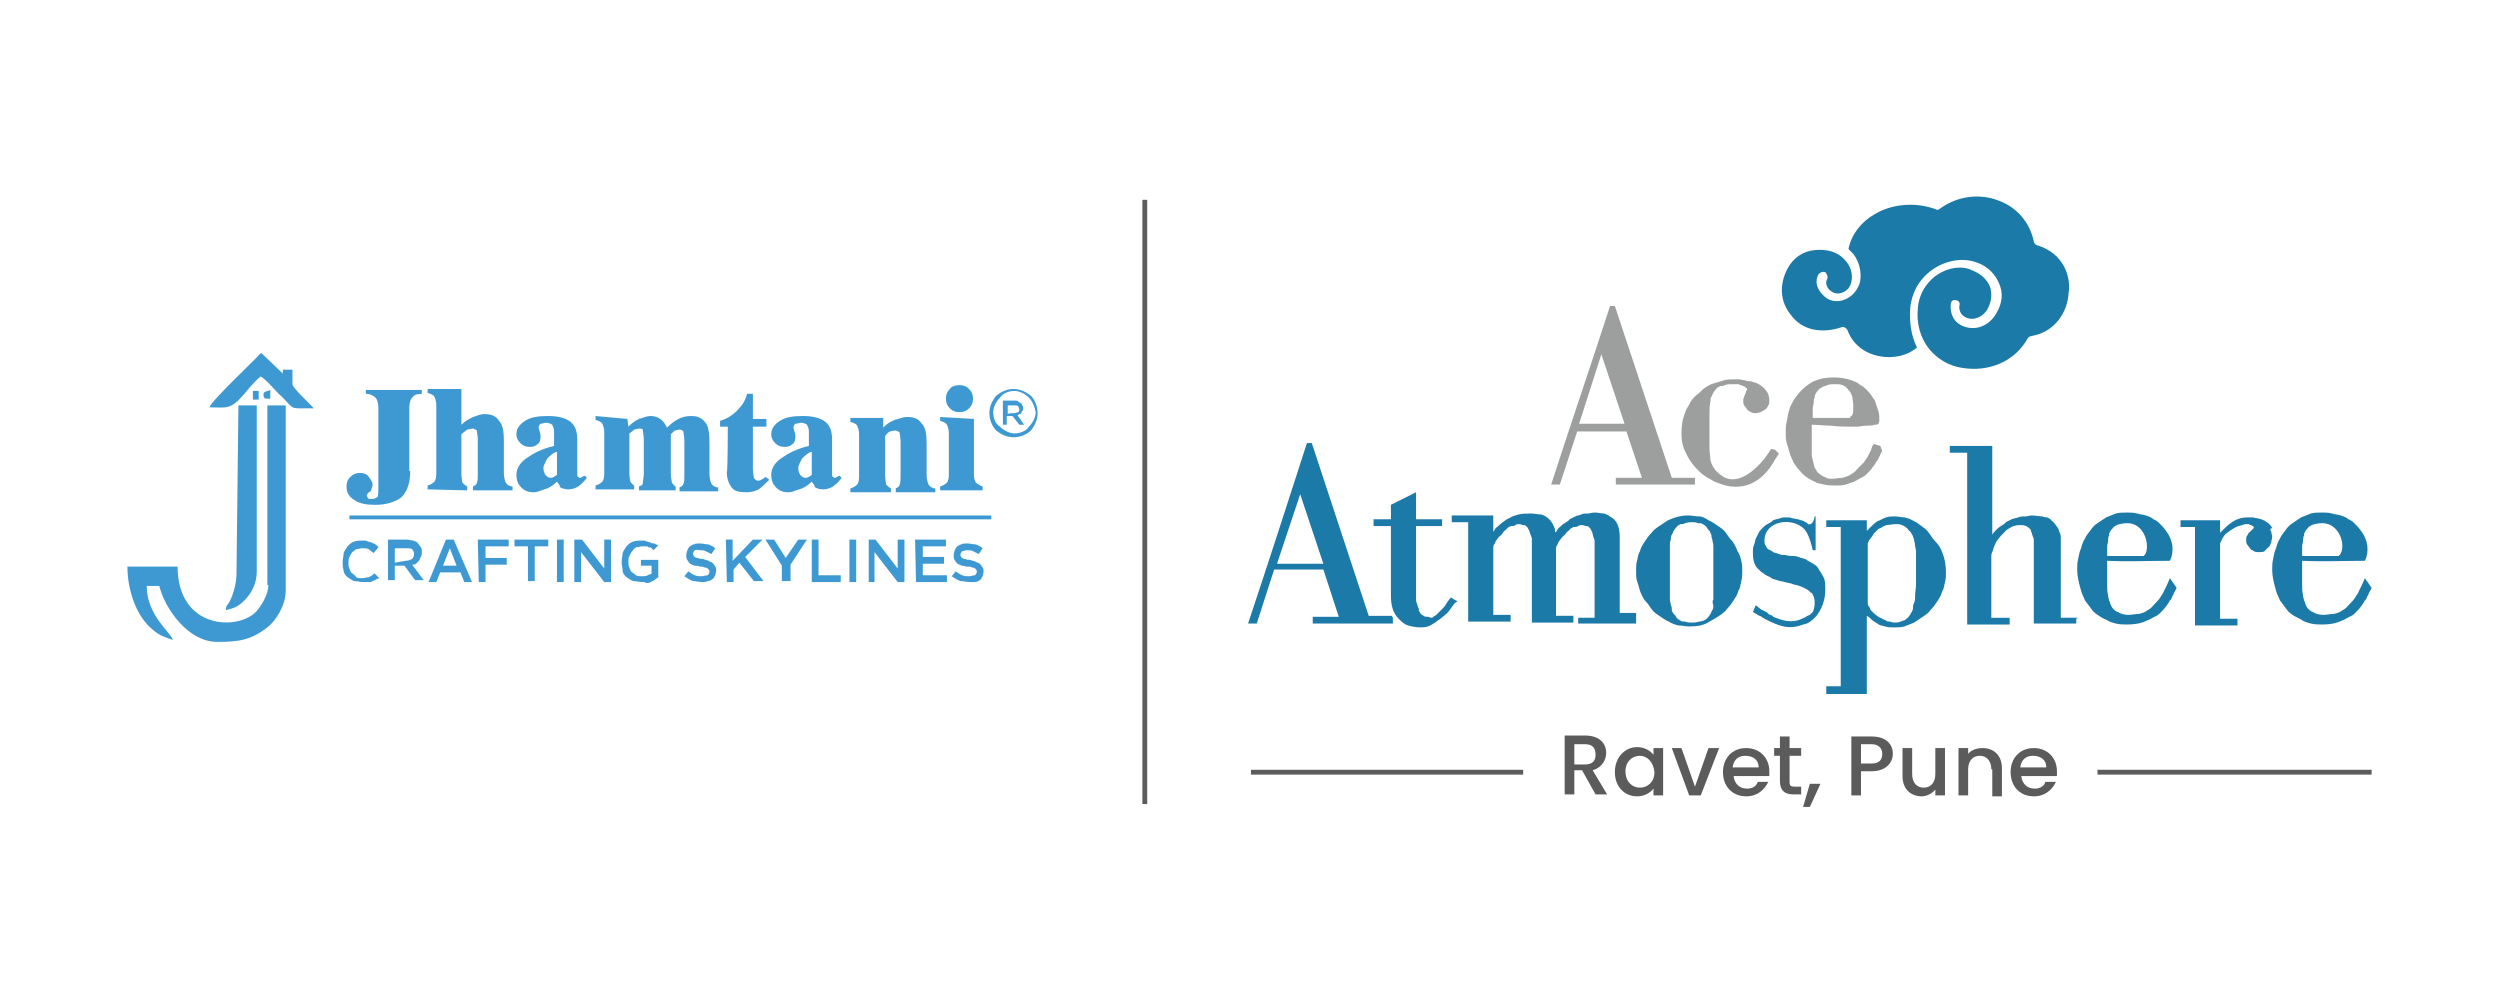 <?xml version="1.0" encoding="utf-8"?>
<!-- Generator: Adobe Illustrator 25.4.1, SVG Export Plug-In . SVG Version: 6.00 Build 0)  -->
<svg version="1.1" id="Layer_1" xmlns="http://www.w3.org/2000/svg" xmlns:xlink="http://www.w3.org/1999/xlink" x="0px" y="0px"
	 viewBox="0 0 259 104" style="enable-background:new 0 0 259 104;" xml:space="preserve">
<style type="text/css">
	.st0{fill-rule:evenodd;clip-rule:evenodd;fill:#3E99D2;}
	.st1{fill:none;stroke:#5C5C5C;stroke-width:0.5;stroke-miterlimit:10;}
	.st2{fill:#9D9E9E;}
	.st3{fill:#1B7AA7;}
	.st4{fill-rule:evenodd;clip-rule:evenodd;fill:#1B7AA7;}
	.st5{fill:#5B5B5B;}
</style>
<g>
	<g>
		<path class="st0" d="M105.1,42.8c0.1,0,0.3-0.1,0.4-0.1c0.1-0.1,0.1-0.2,0.1-0.3l0,0c0-0.1-0.1-0.2-0.1-0.3
			c-0.1-0.1-0.2-0.1-0.4-0.1h-0.7v0.9C104.4,42.8,105.1,42.8,105.1,42.8z M103.9,41.5h1.2c0.1,0,0.3,0,0.4,0.1
			c0.1,0.1,0.2,0.1,0.3,0.2c0.1,0.1,0.1,0.1,0.1,0.2c0.1,0.1,0.1,0.2,0.1,0.3l0,0c0,0.1,0,0.2-0.1,0.3c0,0.1-0.1,0.1-0.1,0.2
			c-0.1,0.1-0.1,0.1-0.2,0.1c-0.1,0.1-0.1,0.1-0.2,0.1l0.7,1h-0.5l-0.7-0.9l0,0h-0.6V44h-0.4V41.5z M105,40.3c0.7,0,1.3,0.3,1.8,0.7
			c0.4,0.4,0.7,1.1,0.7,1.8s-0.3,1.3-0.7,1.8c-0.4,0.4-1.1,0.7-1.8,0.7s-1.3-0.3-1.8-0.7c-0.4-0.4-0.7-1.1-0.7-1.8s0.3-1.3,0.7-1.8
			C103.7,40.6,104.3,40.3,105,40.3z M106.6,41.2c-0.4-0.4-1-0.7-1.5-0.7s-1.2,0.2-1.5,0.7c-0.4,0.4-0.7,1-0.7,1.5
			c0,0.6,0.2,1.2,0.7,1.5c0.4,0.4,1,0.7,1.5,0.7s1.2-0.2,1.5-0.7c0.4-0.4,0.7-1,0.7-1.5C107.2,42.2,107,41.6,106.6,41.2z
			 M100.5,60.3c-0.4,0-0.7-0.1-1-0.1c-0.3-0.1-0.6-0.3-0.9-0.5l0.4-0.5c0.2,0.1,0.4,0.3,0.7,0.4c0.2,0.1,0.4,0.1,0.7,0.1
			c0.2,0,0.4-0.1,0.6-0.1c0.1-0.1,0.2-0.2,0.2-0.4l0,0c0-0.1,0-0.1-0.1-0.2c0-0.1-0.1-0.1-0.1-0.1c-0.1-0.1-0.1-0.1-0.3-0.1
			c-0.1-0.1-0.3-0.1-0.5-0.1s-0.4-0.1-0.6-0.1c-0.1-0.1-0.3-0.1-0.4-0.2c-0.1-0.1-0.2-0.2-0.3-0.4c-0.1-0.1-0.1-0.3-0.1-0.5l0,0
			c0-0.2,0.1-0.4,0.1-0.5c0.1-0.1,0.1-0.3,0.3-0.4c0.1-0.1,0.3-0.2,0.4-0.2c0.1-0.1,0.4-0.1,0.6-0.1c0.3,0,0.6,0.1,0.9,0.1
			c0.2,0.1,0.5,0.2,0.7,0.4l-0.4,0.6c-0.2-0.1-0.4-0.2-0.6-0.3c-0.2-0.1-0.4-0.1-0.6-0.1s-0.4,0.1-0.5,0.1c-0.1,0.1-0.2,0.2-0.2,0.4
			l0,0c0,0.1,0,0.1,0.1,0.2c0,0.1,0.1,0.1,0.1,0.1c0.1,0.1,0.1,0.1,0.3,0.1c0.1,0.1,0.3,0.1,0.5,0.1c0.2,0.1,0.4,0.1,0.6,0.2
			c0.1,0.1,0.3,0.1,0.4,0.2c0.1,0.1,0.2,0.2,0.3,0.4c0.1,0.1,0.1,0.3,0.1,0.4l0,0c0,0.2-0.1,0.4-0.1,0.5c-0.1,0.1-0.1,0.3-0.3,0.4
			c-0.1,0.1-0.3,0.2-0.5,0.2C100.9,60.3,100.8,60.3,100.5,60.3z M94.8,55.9h3.2v0.7h-2.4v1.1h2.2v0.7h-2.2v1.2h2.5v0.7h-3.2
			L94.8,55.9L94.8,55.9z M90,55.9h0.7l2.3,3v-3h0.7v4.4H93l-2.4-3.1v3.1H90V55.9z M88,55.9h0.7v4.4H88V55.9z M84.1,55.9h0.7v3.7h2.3
			v0.7h-3V55.9z M81,58.6l-1.7-2.7h0.9l1.2,1.9l1.3-1.9h0.9l-1.7,2.6v1.7H81L81,58.6L81,58.6z M75.2,55.9h0.7v2.2l2.1-2.2h1
			l-1.8,1.8l1.9,2.5h-1l-1.5-1.9L76,59v1.3h-0.7L75.2,55.9L75.2,55.9z M72.8,60.3c-0.4,0-0.7-0.1-1-0.1c-0.3-0.1-0.6-0.3-0.9-0.5
			l0.4-0.5c0.2,0.1,0.4,0.3,0.7,0.4c0.2,0.1,0.4,0.1,0.7,0.1c0.2,0,0.4-0.1,0.6-0.1c0.1-0.1,0.2-0.2,0.2-0.4l0,0
			c0-0.1,0-0.1-0.1-0.2c0-0.1-0.1-0.1-0.1-0.1c-0.1-0.1-0.1-0.1-0.3-0.1c-0.1-0.1-0.3-0.1-0.5-0.1c-0.2-0.1-0.4-0.1-0.6-0.1
			c-0.1-0.1-0.3-0.1-0.4-0.2c-0.1-0.1-0.2-0.2-0.3-0.4c-0.1-0.1-0.1-0.3-0.1-0.5l0,0c0-0.2,0.1-0.4,0.1-0.5c0.1-0.1,0.1-0.3,0.3-0.4
			c0.1-0.1,0.3-0.2,0.4-0.2c0.1-0.1,0.4-0.1,0.6-0.1c0.3,0,0.6,0.1,0.9,0.1c0.2,0.1,0.5,0.2,0.7,0.4l-0.4,0.6
			c-0.2-0.1-0.4-0.2-0.6-0.3c-0.2-0.1-0.4-0.1-0.6-0.1S72.2,56.9,72,57c-0.1,0.1-0.2,0.2-0.2,0.4l0,0c0,0.1,0,0.1,0.1,0.2
			c0,0.1,0.1,0.1,0.1,0.1c0.1,0.1,0.1,0.1,0.3,0.1c0.1,0.1,0.3,0.1,0.5,0.1c0.2,0.1,0.4,0.1,0.6,0.2c0.1,0.1,0.3,0.1,0.4,0.2
			c0.1,0.1,0.2,0.2,0.3,0.4c0.1,0.1,0.1,0.3,0.1,0.4l0,0c0,0.2-0.1,0.4-0.1,0.5c-0.1,0.1-0.1,0.3-0.3,0.4c-0.1,0.1-0.3,0.2-0.5,0.2
			C73.2,60.3,73,60.3,72.8,60.3z M66.6,60.3c-0.4,0-0.7-0.1-1-0.1c-0.3-0.1-0.5-0.3-0.7-0.4c-0.2-0.2-0.4-0.4-0.4-0.7
			s-0.1-0.6-0.1-0.9l0,0c0-0.3,0.1-0.6,0.1-0.9c0.1-0.3,0.3-0.5,0.4-0.7c0.2-0.2,0.4-0.4,0.7-0.5c0.3-0.1,0.6-0.1,0.9-0.1
			c0.2,0,0.4,0,0.5,0.1c0.1,0,0.3,0.1,0.4,0.1c0.1,0.1,0.2,0.1,0.4,0.1c0.1,0.1,0.2,0.1,0.4,0.2L67.7,57c-0.1-0.1-0.1-0.1-0.2-0.2
			c-0.1-0.1-0.1-0.1-0.3-0.1c-0.1-0.1-0.2-0.1-0.3-0.1c-0.1,0-0.2,0-0.4,0c-0.2,0-0.4,0.1-0.6,0.1c-0.1,0.1-0.3,0.2-0.4,0.4
			c-0.1,0.1-0.2,0.3-0.3,0.5s-0.1,0.4-0.1,0.6l0,0c0,0.2,0,0.4,0.1,0.6c0.1,0.2,0.1,0.4,0.3,0.5c0.1,0.1,0.3,0.2,0.4,0.3
			c0.1,0.1,0.4,0.1,0.6,0.1s0.4,0,0.6-0.1c0.1-0.1,0.4-0.1,0.4-0.2v-0.8h-1.1V58h1.8v1.8c-0.1,0.1-0.2,0.1-0.4,0.3
			c-0.1,0.1-0.3,0.1-0.4,0.2c-0.1,0.1-0.3,0.1-0.5,0.1C66.9,60.3,66.7,60.3,66.6,60.3z M59.6,55.9h0.7l2.3,3v-3h0.7v4.4h-0.7
			l-2.4-3.1v3.1h-0.7V55.9z M57.7,55.9h0.7v4.4h-0.7V55.9z M54.7,56.6h-1.4v-0.7h3.5v0.7h-1.4v3.6h-0.7V56.6z M49.5,55.9h3.2v0.7
			h-2.4v1.2h2.2v0.7h-2.2v1.8h-0.7L49.5,55.9L49.5,55.9z M46.2,55.9H47l1.9,4.4h-0.8l-0.4-1h-2.1l-0.4,1h-0.8L46.2,55.9z M47.3,58.6
			l-0.7-1.8l-0.7,1.8H47.3z M40.2,55.9h1.9c0.3,0,0.5,0.1,0.7,0.1c0.2,0.1,0.4,0.1,0.5,0.3c0.1,0.1,0.2,0.3,0.3,0.4
			c0.1,0.1,0.1,0.3,0.1,0.5l0,0c0,0.1,0,0.4-0.1,0.5c-0.1,0.1-0.1,0.3-0.2,0.4c-0.1,0.1-0.2,0.2-0.3,0.3c-0.1,0.1-0.3,0.1-0.4,0.1
			l1.2,1.6H43l-1.1-1.5l0,0h-1v1.5h-0.7V55.9z M42,58.1c0.3,0,0.5-0.1,0.7-0.2c0.1-0.1,0.2-0.3,0.2-0.5l0,0c0-0.2-0.1-0.4-0.2-0.5
			c-0.1-0.1-0.4-0.1-0.7-0.1h-1.1v1.5L42,58.1L42,58.1z M37.6,60.3c-0.3,0-0.6-0.1-0.9-0.1c-0.3-0.1-0.5-0.3-0.7-0.4
			c-0.2-0.2-0.4-0.4-0.4-0.7c-0.1-0.3-0.1-0.6-0.1-0.9l0,0c0-0.3,0.1-0.6,0.1-0.9c0.1-0.3,0.3-0.5,0.4-0.7c0.2-0.2,0.4-0.4,0.7-0.5
			c0.3-0.1,0.6-0.1,0.9-0.1c0.2,0,0.4,0,0.5,0.1c0.1,0,0.3,0.1,0.4,0.1c0.1,0.1,0.3,0.1,0.4,0.2c0.1,0.1,0.2,0.1,0.3,0.3l-0.5,0.6
			c-0.1-0.1-0.4-0.3-0.5-0.4c-0.2-0.1-0.4-0.1-0.7-0.1c-0.2,0-0.4,0.1-0.6,0.1c-0.1,0.1-0.3,0.2-0.4,0.3c-0.1,0.1-0.2,0.3-0.3,0.5
			c-0.1,0.2-0.1,0.4-0.1,0.6l0,0c0,0.2,0,0.4,0.1,0.6c0.1,0.2,0.1,0.4,0.3,0.5c0.1,0.1,0.3,0.2,0.4,0.4c0.1,0.1,0.4,0.1,0.6,0.1
			c0.3,0,0.5-0.1,0.7-0.1c0.2-0.1,0.4-0.2,0.6-0.4l0.5,0.5C39.2,59.9,39.1,60,39,60c-0.1,0.1-0.2,0.1-0.4,0.2
			c-0.1,0.1-0.3,0.1-0.4,0.1C38,60.3,37.8,60.3,37.6,60.3z M36.2,53.4h66.5v0.4H36.2V53.4z M100.9,43.4v5.8c0,0.4,0.1,0.6,0.2,0.8
			c0.1,0.1,0.4,0.3,0.7,0.4v0.4h-4.4v-0.4c0.3-0.1,0.5-0.2,0.7-0.4c0.1-0.1,0.2-0.4,0.2-0.8v-4.3c0-0.4-0.1-0.7-0.2-0.9
			c-0.1-0.2-0.4-0.3-0.7-0.4v-0.4L100.9,43.4L100.9,43.4z M98,41.3c0-0.4,0.1-0.7,0.4-1c0.2-0.3,0.6-0.4,1-0.4c0.4,0,0.7,0.1,1,0.4
			c0.3,0.3,0.4,0.6,0.4,1c0,0.4-0.1,0.7-0.4,1c-0.3,0.3-0.6,0.4-1,0.4c-0.4,0-0.7-0.1-1-0.4C98.1,42,98,41.7,98,41.3z M91.5,44.3
			c0.4-0.4,0.7-0.6,1.2-0.8c0.4-0.1,0.8-0.3,1.3-0.3c0.7,0,1.2,0.2,1.5,0.7c0.4,0.4,0.5,1.1,0.5,2.1v3.2c0,0.4,0.1,0.8,0.2,1
			c0.1,0.2,0.4,0.4,0.7,0.4v0.4h-4.1v-0.4c0.2-0.1,0.4-0.2,0.4-0.4c0.1-0.2,0.1-0.5,0.1-1v-3.4c0-0.5-0.1-0.8-0.1-1
			c-0.1-0.1-0.3-0.2-0.5-0.2c-0.1,0-0.4,0.1-0.5,0.1c-0.2,0.1-0.4,0.3-0.5,0.5v4.1c0,0.4,0.1,0.7,0.1,0.9c0.1,0.1,0.3,0.3,0.5,0.4
			v0.4h-4.2v-0.4c0.3-0.1,0.5-0.2,0.7-0.4c0.1-0.1,0.2-0.4,0.2-0.8V45c0-0.4-0.1-0.7-0.2-0.9c-0.1-0.2-0.4-0.3-0.7-0.4v-0.4h3.4
			L91.5,44.3z M84.1,49.9c-0.4,0.4-0.9,0.7-1.3,0.8c-0.4,0.1-0.7,0.3-1.1,0.3c-0.5,0-0.9-0.1-1.3-0.5c-0.3-0.3-0.5-0.7-0.5-1.3
			c0-0.6,0.3-1.2,1-1.7s1.6-1,2.9-1.3v-1.5c0-0.3-0.1-0.5-0.2-0.7c-0.1-0.1-0.4-0.2-0.6-0.2s-0.4,0.1-0.6,0.1
			c-0.1,0.1-0.2,0.2-0.2,0.4c0,0.1,0.1,0.2,0.1,0.4c0.1,0.2,0.1,0.4,0.1,0.6c0,0.3-0.1,0.6-0.3,0.7c-0.2,0.2-0.4,0.3-0.8,0.3
			c-0.4,0-0.7-0.1-1-0.4c-0.2-0.2-0.4-0.5-0.4-0.9c0-0.6,0.3-1,0.9-1.4c0.6-0.4,1.4-0.5,2.4-0.5c1,0,1.8,0.2,2.3,0.6
			c0.5,0.4,0.7,1,0.7,1.8v3.5c0,0.2,0,0.4,0.1,0.4c0.1,0.1,0.1,0.1,0.2,0.1s0.1,0,0.2-0.1c0.1,0,0.1-0.1,0.3-0.1l0.2,0.2
			c-0.3,0.4-0.6,0.7-0.9,0.9s-0.7,0.3-1,0.3c-0.4,0-0.7-0.1-1-0.3C84.6,50.5,84.3,50.2,84.1,49.9z M84.1,49.2v-2.4
			c-0.4,0.1-0.7,0.4-1,0.7c-0.2,0.4-0.4,0.7-0.4,1c0,0.3,0.1,0.5,0.2,0.7c0.1,0.1,0.3,0.3,0.5,0.3c0.1,0,0.2,0,0.4-0.1
			C83.8,49.4,84,49.3,84.1,49.2z M75.4,44.2h-0.8v-0.6c0.7-0.2,1.3-0.6,1.7-1c0.5-0.5,0.9-1,1.1-1.8H78v2.6h1.4v0.8H78v4.4
			c0,0.4,0.1,0.7,0.1,0.9c0.1,0.1,0.2,0.3,0.4,0.3c0.1,0,0.2,0,0.4-0.1c0.1-0.1,0.2-0.1,0.4-0.3l0.4,0.3c-0.4,0.4-0.7,0.7-1.1,1
			c-0.4,0.2-0.8,0.3-1.3,0.3c-0.7,0-1.2-0.1-1.5-0.5c-0.3-0.4-0.5-0.9-0.5-1.6C75.4,48.8,75.4,44.2,75.4,44.2z M65,43.4l0.1,0.8
			c0.4-0.4,0.7-0.6,1.1-0.8c0.4-0.1,0.8-0.3,1.2-0.3c0.4,0,0.7,0.1,1,0.3c0.3,0.2,0.5,0.5,0.7,0.9c0.4-0.4,0.8-0.7,1.2-0.9
			c0.4-0.2,0.8-0.3,1.3-0.3c0.7,0,1.1,0.2,1.5,0.7c0.3,0.4,0.4,1.1,0.4,2.1v3.2c0,0.4,0.1,0.8,0.2,1c0.1,0.2,0.4,0.4,0.7,0.4v0.4h-4
			v-0.4c0.2-0.1,0.4-0.2,0.4-0.4c0.1-0.1,0.1-0.5,0.1-1v-3.4c0-0.5-0.1-0.8-0.1-1c-0.1-0.1-0.2-0.2-0.4-0.2c-0.1,0-0.4,0.1-0.5,0.1
			c-0.1,0.1-0.3,0.3-0.4,0.4v4.1c0,0.4,0.1,0.7,0.1,0.9c0.1,0.1,0.2,0.3,0.4,0.4v0.4h-3.8v-0.4c0.2-0.1,0.4-0.1,0.4-0.4
			s0.1-0.5,0.1-1v-3.4c0-0.5-0.1-0.8-0.1-1s-0.2-0.2-0.4-0.2c-0.1,0-0.4,0.1-0.5,0.1c-0.1,0.1-0.3,0.3-0.5,0.4v4.1
			c0,0.4,0.1,0.7,0.1,0.9c0.1,0.1,0.2,0.3,0.4,0.4v0.4h-4v-0.4c0.3-0.1,0.5-0.2,0.7-0.4c0.1-0.1,0.2-0.4,0.2-0.8v-4.3
			c0-0.4-0.1-0.7-0.2-0.9c-0.1-0.2-0.4-0.3-0.7-0.4v-0.4L65,43.4L65,43.4z M57.7,49.9c-0.4,0.4-0.9,0.7-1.3,0.8
			c-0.4,0.1-0.7,0.3-1.1,0.3c-0.5,0-0.9-0.1-1.3-0.5c-0.3-0.3-0.5-0.7-0.5-1.3c0-0.6,0.3-1.2,1-1.7s1.6-1,2.9-1.3v-1.5
			c0-0.3-0.1-0.5-0.2-0.7c-0.1-0.1-0.4-0.2-0.6-0.2c-0.2,0-0.4,0.1-0.6,0.1c-0.1,0.1-0.2,0.2-0.2,0.4c0,0.1,0.1,0.2,0.1,0.4
			c0.1,0.2,0.1,0.4,0.1,0.6c0,0.3-0.1,0.6-0.3,0.7c-0.2,0.2-0.4,0.3-0.8,0.3c-0.4,0-0.7-0.1-1-0.4c-0.2-0.2-0.4-0.5-0.4-0.9
			c0-0.6,0.3-1,0.9-1.4c0.6-0.4,1.4-0.5,2.4-0.5s1.8,0.2,2.3,0.6c0.5,0.4,0.7,1,0.7,1.8v3.5c0,0.2,0,0.4,0.1,0.4
			c0.1,0.1,0.1,0.1,0.2,0.1c0.1,0,0.1,0,0.2-0.1c0.1,0,0.1-0.1,0.3-0.1l0.2,0.2c-0.3,0.4-0.6,0.7-0.9,0.9c-0.3,0.2-0.7,0.3-1,0.3
			c-0.4,0-0.7-0.1-1-0.3C58.2,50.5,57.9,50.2,57.7,49.9z M57.7,49.2v-2.4c-0.4,0.1-0.7,0.4-1,0.7c-0.2,0.4-0.4,0.7-0.4,1
			c0,0.3,0.1,0.5,0.2,0.7c0.1,0.1,0.3,0.3,0.5,0.3c0.1,0,0.2,0,0.4-0.1C57.4,49.4,57.5,49.3,57.7,49.2z M44.3,50.7v-0.4
			c0.3-0.1,0.5-0.2,0.7-0.4c0.1-0.1,0.2-0.4,0.2-0.8V42c0-0.4-0.1-0.7-0.2-0.9c-0.1-0.2-0.4-0.3-0.7-0.4v-0.4h3.5v3.7
			c0.4-0.4,0.8-0.6,1.2-0.8c0.4-0.1,0.7-0.3,1.2-0.3c0.7,0,1.2,0.2,1.5,0.7c0.4,0.4,0.5,1.1,0.5,2.1v3.3c0,0.4,0.1,0.8,0.2,1
			c0.1,0.2,0.4,0.4,0.7,0.4v0.4H49v-0.4c0.2-0.1,0.4-0.2,0.4-0.4c0.1-0.2,0.1-0.5,0.1-1v-3.4c0-0.5-0.1-0.8-0.1-1
			c-0.1-0.1-0.3-0.2-0.5-0.2c-0.1,0-0.3,0.1-0.5,0.1c-0.1,0.1-0.4,0.3-0.6,0.5v4.1c0,0.4,0.1,0.7,0.1,0.9c0.1,0.1,0.3,0.3,0.5,0.4
			v0.4L44.3,50.7L44.3,50.7z M42.5,48.8c0,1.2-0.3,2.1-0.9,2.7C41,52,40,52.3,38.9,52.3c-0.9,0-1.6-0.1-2.2-0.5
			c-0.6-0.4-0.8-0.8-0.8-1.4c0-0.4,0.1-0.7,0.4-1c0.3-0.3,0.6-0.4,1-0.4c0.4,0,0.7,0.1,0.9,0.4s0.4,0.5,0.4,0.8
			c0,0.2-0.1,0.4-0.2,0.7C38.1,51,38,51.3,38,51.3c0,0.1,0.1,0.2,0.1,0.3c0.1,0.1,0.2,0.1,0.4,0.1c0.3,0,0.4-0.1,0.6-0.2
			c0.1-0.1,0.1-0.5,0.1-1.1v-8.1c0-0.5-0.1-0.9-0.3-1.1c-0.2-0.2-0.5-0.4-1-0.4v-0.4h5.8v0.4c-0.5,0-0.8,0.1-1,0.4
			c-0.2,0.2-0.3,0.6-0.3,1.1V48.8z M26.2,41.4h0.6v-0.9h-0.6V41.4z M27.3,40.9c0,0.5,0.3,0.4,0.7,0.4v-0.9
			C27.6,40.6,27.3,40.5,27.3,40.9z M21.7,42.2c2,0,2.2,0.4,4.2-2.1c0.4-0.4,0.7-0.8,1.1-1.1c0.7,0.4,1.5,1.5,2.2,2.1
			c1.4,1.4,0.7,1.2,3.3,1.2c-0.4-0.5-2.2-2.1-2.2-2.5v-1.5h-1v0.4l-2.2-2.1h-0.1C26.5,37.2,21.9,41.5,21.7,42.2z M24.5,59.4
			c0,1-0.3,2.1-0.7,2.9c-0.2,0.4-0.4,0.4-0.4,0.9c1-0.2,1.5-0.5,2.2-1.3c0.5-0.6,1-1.5,1-2.7V42h-1.9L24.5,59.4L24.5,59.4z
			 M27.8,60.6c0,1-0.7,2.1-1.2,2.7c-1.9,2.1-8.2,1.9-8.2-4.6h-5.2c0,2.4,0.9,5.2,2.7,6.6c0.7,0.6,1.2,0.7,2,1
			c-0.1-0.7-2.7-2.5-2.7-5.6h1.3c0.6,2.4,3,5.8,6,5.8c2.3,0,3.5-0.2,5.2-1.5c0.9-0.7,1.9-2.3,1.9-3.8V42h-1.9V60.6z"/>
	</g>
	<line class="st1" x1="118.6" y1="20.7" x2="118.6" y2="83.3"/>
	<g>
		<g>
			<g>
				<path class="st2" d="M191.9,43c0.1-0.2,0.1-0.5,0.1-0.8l0,0V42c0-0.3-0.1-0.7-0.1-0.9c-0.1-0.3-0.2-0.5-0.4-0.7
					c-0.1-0.2-0.4-0.4-0.6-0.5c-0.2-0.1-0.5-0.1-0.9-0.1c-0.2,0-0.4,0-0.7,0.1c-0.1,0.1-0.4,0.1-0.5,0.2c-0.1,0.1-0.3,0.1-0.4,0.3
					c-0.1,0.1-0.2,0.2-0.3,0.4c-0.1,0.1-0.1,0.3-0.1,0.4c-0.1,0.1-0.1,0.3-0.1,0.5s-0.1,0.4-0.1,0.6s0,0.4,0,0.6v0.4h3.8
					c0,0,0,0,0.1-0.1c0-0.1,0.1-0.1,0.1-0.1C191.9,43,191.9,43,191.9,43L191.9,43L191.9,43z M195,46.7l-0.1,0.2
					c-0.1,0.1-0.1,0.3-0.2,0.4c-0.1,0.1-0.1,0.4-0.3,0.5c-0.1,0.2-0.2,0.4-0.4,0.6c-0.1,0.2-0.3,0.4-0.5,0.6
					c-0.2,0.2-0.4,0.4-0.7,0.5c-0.2,0.1-0.5,0.3-0.7,0.4c-0.3,0.1-0.6,0.2-0.9,0.3c-0.3,0.1-0.7,0.1-1,0.1c-0.4,0-0.8,0-1.2-0.1
					c-0.4-0.1-0.7-0.1-1-0.3c-0.7-0.3-1.2-0.7-1.6-1.2c-0.2-0.2-0.4-0.5-0.6-0.8c-0.1-0.3-0.3-0.6-0.4-1c-0.1-0.4-0.2-0.7-0.3-1
					c-0.1-0.4-0.1-0.7-0.1-1.1c0-0.4,0-0.7,0.1-1.1c0.1-0.4,0.1-0.7,0.2-1c0.1-0.4,0.2-0.7,0.4-1c0.1-0.3,0.4-0.6,0.6-0.9
					c0.4-0.5,1-1,1.6-1.3c0.7-0.3,1.3-0.4,2.1-0.4c0.6,0,1.3,0.1,1.8,0.3c0.3,0.1,0.6,0.2,0.8,0.4c0.2,0.1,0.5,0.3,0.7,0.5
					s0.4,0.4,0.6,0.7c0.1,0.2,0.4,0.5,0.4,0.7c0.1,0.3,0.2,0.6,0.3,0.9s0.1,0.6,0.1,1c0,0.1-0.1,0.2-0.1,0.3
					c-0.1,0.1-0.2,0.1-0.4,0.1c-0.2,0.1-0.5,0.1-0.9,0.1c-0.3,0-0.6,0.1-0.9,0.1h-0.6c-0.7,0-1.4,0-2.1-0.1c-0.7,0-1.3-0.1-2-0.1
					v2.4c0,0.2,0,0.4,0,0.6s0,0.4,0.1,0.6c0,0.2,0.1,0.4,0.1,0.5s0.1,0.4,0.2,0.5c0.1,0.1,0.1,0.3,0.3,0.4c0.1,0.1,0.2,0.2,0.4,0.3
					c0.1,0.1,0.3,0.1,0.4,0.2c0.1,0.1,0.4,0.1,0.6,0.1c0.4,0,0.7-0.1,1.1-0.1c0.3-0.1,0.7-0.2,0.9-0.4c0.3-0.1,0.5-0.4,0.7-0.6
					s0.4-0.4,0.6-0.6c0.1-0.2,0.3-0.4,0.4-0.6c0.1-0.2,0.2-0.4,0.3-0.6s0.1-0.4,0.3-0.7l0.7,0.2L195,46.7z M183.9,46.6l0.4,0.4
					l-0.4,0.6c-1.3,2.4-3.4,3.5-6,2.4c-0.4-0.1-0.7-0.4-1-0.5c-0.3-0.2-0.6-0.4-0.9-0.7c-0.5-0.5-1-1.1-1.3-1.8
					c-0.4-0.7-0.5-1.4-0.5-2.1c0-0.8,0.1-1.5,0.4-2.2c0.1-0.4,0.4-0.7,0.5-1c0.2-0.3,0.4-0.6,0.7-0.8c0.3-0.2,0.5-0.5,0.8-0.7
					c0.3-0.2,0.6-0.4,1-0.5c0.4-0.1,0.7-0.2,1-0.3s0.7-0.1,1.1-0.1c0.1,0,0.4,0,0.5,0c0.1,0,0.4,0.1,0.6,0.1
					c0.2,0.1,0.4,0.1,0.6,0.1c0.2,0.1,0.4,0.1,0.6,0.2c0.2,0.1,0.4,0.2,0.5,0.3c0.1,0.1,0.3,0.2,0.4,0.4c0.3,0.3,0.4,0.7,0.4,1.1
					c0,0.1,0,0.4-0.1,0.5c-0.1,0.1-0.1,0.3-0.3,0.4c-0.3,0.2-0.6,0.4-1,0.4c-0.1,0-0.4,0-0.5-0.1s-0.3-0.1-0.4-0.3
					c-0.1-0.1-0.2-0.3-0.3-0.4c-0.1-0.1-0.1-0.3-0.1-0.5c0-0.1,0-0.2,0.1-0.4c0-0.1,0.1-0.2,0.1-0.3s0.1-0.1,0.1-0.3
					c0.1-0.1,0.1-0.1,0.1-0.2c0-0.1-0.1-0.1-0.1-0.1c-0.1-0.1-0.1-0.1-0.1-0.1c-0.1-0.1-0.1-0.1-0.2-0.1s-0.1-0.1-0.2-0.1
					c-0.1,0-0.1,0-0.3-0.1c-0.1,0-0.1,0-0.3,0c-0.1,0-0.1,0-0.2,0c-0.1,0-0.1,0-0.2,0c-0.2,0-0.5,0-0.7,0.1
					c-0.2,0.1-0.4,0.1-0.5,0.1c-0.1,0.1-0.3,0.1-0.4,0.3c-0.1,0.1-0.2,0.2-0.3,0.4c-0.1,0.1-0.1,0.3-0.2,0.4
					c-0.1,0.1-0.1,0.3-0.1,0.5c-0.1,0.4-0.1,0.8-0.1,1.3v3.5c0,0.5,0.1,0.9,0.1,1.3c0.1,0.4,0.3,0.7,0.5,1c0.2,0.2,0.4,0.4,0.7,0.6
					c1.7,1.2,3.8-0.9,4.7-2.2l0.4-0.6L183.9,46.6z M163.6,43.9h4.7l-2.4-7.2L163.6,43.9z M175.6,49.6v0.6h-8.2v-0.7h2.7l-1.6-4.8
					h-5.1l-1.8,5.5h-0.9c2-6.2,4.1-12.3,6.1-18.5h0.5l5.9,17.8h2.4L175.6,49.6L175.6,49.6z"/>
			</g>
			<path class="st3" d="M214.3,30.4c-0.1,1.9-1.4,4-3.8,4.4c-0.1,0-0.3,0.1-0.4,0.2c-1.3,2.4-4,3.6-6.9,3.1
				c-2.5-0.4-4.9-2.7-4.5-6.3c0.2-1.8,1.3-2.9,2.1-3.4c1.1-0.7,2.5-0.9,3.5-0.4c1,0.4,1.6,1,1.9,1.8c0.2,0.8,0.1,1.6-0.4,2.4
				c-0.6,0.8-1.5,1-2.1,0.7c-0.5-0.2-0.8-0.7-0.7-1.3c0.1-0.2-0.1-0.5-0.4-0.5c-0.2-0.1-0.5,0.1-0.5,0.4c-0.1,1,0.3,1.9,1.3,2.3
				c1,0.4,2.3,0.2,3.2-1c0.7-1,1-2.1,0.6-3.2c-0.4-1.1-1.2-2-2.4-2.4c-1.3-0.5-3-0.3-4.4,0.6c-1.4,0.9-2.3,2.3-2.5,4.1
				c-0.1,1.5,0.1,2.9,0.7,4.1c-0.9,0.8-2.4,1.2-3.9,0.9c-1.6-0.3-2.8-1.3-3.3-2.7c-0.1-0.2-0.4-0.4-0.6-0.3
				c-2.1,0.7-4.1,0.3-5.2-1.2c-1.2-1.4-1.3-3.2-0.4-4.9c0.6-1.1,1.6-1.8,2.9-1.9c1.2-0.1,2.3,0.2,3,1c0.6,0.6,0.9,1.5,0.7,2.3
				c-0.1,0.5-0.4,0.9-0.9,1.1c-0.7,0.3-1.2-0.1-1.4-0.3c-0.3-0.3-0.4-0.8-0.2-1.1c0.1-0.2,0-0.5-0.2-0.7c-0.2-0.1-0.5,0-0.7,0.2
				c-0.4,0.7-0.2,1.5,0.4,2.1c0.6,0.7,1.5,0.9,2.4,0.5c0.7-0.3,1.3-1,1.5-1.8c0.2-1-0.1-2.4-1-3.2c-0.1-0.1-0.1-0.1-0.2-0.2
				c0.3-1.5,1.3-2.8,2.7-3.6c1.8-1.1,4.3-1.3,6.4-0.5c0.1,0.1,0.3,0,0.4-0.1c1.8-1.3,4.1-1.6,6.1-0.8c1.9,0.7,3.2,2.3,3.6,4.2
				c0,0.1,0.1,0.3,0.3,0.4C213.8,26.2,214.6,28.7,214.3,30.4"/>
		</g>
		<g>
			<path class="st4" d="M240.6,54.2c-0.4,0-0.9,0.1-1.1,0.2c-0.1,0.1-0.3,0.1-0.4,0.3c-0.1,0.1-0.2,0.2-0.3,0.4
				c-0.1,0.1-0.1,0.3-0.1,0.4c-0.1,0.1-0.1,0.4-0.1,0.5c0,0.2-0.1,0.4-0.1,0.6s0,0.4,0,0.6v0.4h3.8c0,0,0-0.1,0.1-0.1
				C243.1,56.6,242.4,54.2,240.6,54.2 M245.7,60.9l-0.1,0.2l-0.1,0.2c-0.1,0.1-0.1,0.3-0.2,0.4c-0.1,0.1-0.1,0.4-0.3,0.5
				c-0.2,0.4-0.5,0.8-0.9,1.2c-0.2,0.2-0.4,0.4-0.7,0.5c-0.2,0.1-0.5,0.3-0.8,0.4c-0.6,0.3-1.3,0.4-2,0.4c-0.4,0-0.8,0-1.2-0.1
				c-0.4-0.1-0.7-0.2-1-0.4s-0.6-0.3-0.9-0.5c-0.3-0.2-0.5-0.4-0.7-0.7s-0.4-0.5-0.6-0.8c-0.1-0.3-0.3-0.6-0.4-1
				c-0.2-0.7-0.4-1.4-0.4-2.2c0-0.4,0-0.7,0.1-1.1s0.1-0.7,0.3-1.1c0.1-0.4,0.2-0.7,0.4-1c0.1-0.3,0.4-0.6,0.6-0.9s0.4-0.5,0.7-0.7
				c0.3-0.2,0.6-0.4,0.9-0.6c0.3-0.1,0.7-0.3,1-0.4c0.4-0.1,0.7-0.1,1.2-0.1c0.3,0,0.6,0,1,0.1c0.3,0.1,0.6,0.1,0.9,0.2
				c0.3,0.1,0.6,0.2,0.8,0.4c0.3,0.1,0.5,0.3,0.7,0.5s0.4,0.4,0.6,0.7c0.7,0.9,0.9,2.1,0.4,3.1c-2.1,0-4.3,0.1-6.5,0v2.4
				c0,0.4,0,0.8,0.1,1.2c0,0.2,0.1,0.4,0.1,0.5c0.1,0.1,0.1,0.4,0.2,0.5c0.1,0.3,0.4,0.6,0.7,0.7c0.3,0.2,0.7,0.3,1.1,0.3
				c0.4,0,0.7-0.1,1.1-0.1c0.4-0.1,0.7-0.2,0.9-0.4c0.3-0.1,0.5-0.4,0.7-0.6c0.2-0.2,0.4-0.4,0.6-0.7c0.1-0.2,0.3-0.4,0.4-0.7
				c0.1-0.2,0.2-0.4,0.3-0.6l0.3-0.7L245.7,60.9z"/>
			<path class="st4" d="M235.3,55.1c0,0.1,0.1,0.4,0.1,0.5l0,0c0,0.2-0.1,0.4-0.1,0.6c-0.1,0.1-0.1,0.4-0.3,0.5
				c-0.1,0.1-0.3,0.3-0.4,0.4c-0.1,0.1-0.4,0.1-0.6,0.1c-0.1,0-0.4,0-0.5-0.1c-0.1-0.1-0.3-0.1-0.4-0.3c-0.1-0.1-0.2-0.3-0.3-0.4
				s-0.1-0.4-0.1-0.5c0-0.1,0-0.3,0.1-0.4s0.1-0.3,0.3-0.4c0.1-0.1,0.2-0.2,0.3-0.3c0.1-0.1,0.1-0.1,0.1-0.2l-0.1-0.1
				c-0.1,0-0.1-0.1-0.2-0.1c-0.1,0-0.1,0-0.2-0.1c-0.1,0-0.1,0-0.3,0c-0.1,0-0.2,0-0.4,0.1c-0.1,0-0.3,0.1-0.4,0.1
				c-0.3,0.1-0.6,0.3-0.9,0.5c-0.1,0.1-0.3,0.2-0.4,0.3c-0.1,0.1-0.2,0.2-0.3,0.4c-0.1,0.1-0.1,0.2-0.2,0.4
				c-0.1,0.1-0.1,0.2-0.1,0.4v7.6h1.8v0.7h-4.4c0-3.3,0-6.8,0-10.2h-1.5v-0.7h4.1v1.3c0.1-0.1,0.2-0.2,0.4-0.4
				c0.2-0.2,0.4-0.4,0.7-0.6c0.5-0.4,1.1-0.6,1.8-0.6c0.1,0,0.3,0,0.5,0c0.1,0,0.3,0.1,0.5,0.1c0.1,0,0.3,0.1,0.4,0.1
				c0.1,0.1,0.3,0.1,0.4,0.2c0.1,0.1,0.2,0.1,0.4,0.3c0.1,0.1,0.2,0.2,0.3,0.4C235.1,54.8,235.2,54.9,235.3,55.1"/>
			<path class="st4" d="M215.1,64.1v0.5h-4.4v-8.2c0-0.1,0-0.3,0-0.4c0-0.1,0-0.3-0.1-0.4c0-0.1-0.1-0.2-0.1-0.4
				c-0.1-0.1-0.1-0.2-0.1-0.3c-0.1-0.1-0.1-0.1-0.2-0.2c-0.1-0.1-0.1-0.1-0.3-0.2c-0.2-0.1-0.4-0.1-0.7-0.1c-0.3,0-0.7,0.1-1,0.3
				c-0.1,0.1-0.4,0.2-0.5,0.4c-0.1,0.1-0.3,0.3-0.4,0.4c-0.1,0.1-0.3,0.4-0.4,0.5c-0.1,0.1-0.2,0.4-0.3,0.6
				c-0.1,0.2-0.1,0.4-0.2,0.6c-0.1,0.1-0.1,0.4-0.1,0.5v6.3h1.9v0.7h-4.4v-0.5l0,0V46.9h-1.8v-0.7h4.4v9.2l0,0
				c0.1-0.2,0.3-0.4,0.4-0.5c0.1-0.1,0.3-0.3,0.5-0.4c0.1-0.1,0.4-0.2,0.5-0.4c0.2-0.1,0.4-0.2,0.6-0.3c0.2-0.1,0.4-0.1,0.7-0.2
				c0.2-0.1,0.4-0.1,0.7-0.1s0.4-0.1,0.7-0.1c0.4,0,0.7,0.1,1.1,0.1c0.2,0.1,0.4,0.1,0.5,0.1c0.1,0.1,0.3,0.1,0.4,0.3
				c0.1,0.1,0.3,0.2,0.4,0.4c0.1,0.1,0.2,0.3,0.3,0.4c0.1,0.1,0.1,0.4,0.2,0.5c0.1,0.2,0.1,0.4,0.1,0.7V64h1.8L215.1,64.1
				L215.1,64.1z"/>
			<path class="st4" d="M198.4,61.8c0-0.4,0.1-0.9,0.1-1.3v-2.9c0-0.1,0-0.4,0-0.5c0-0.2-0.1-0.4-0.1-0.6s-0.1-0.4-0.1-0.6
				c-0.1-0.2-0.1-0.4-0.2-0.5c-0.1-0.1-0.1-0.3-0.3-0.4c-0.1-0.1-0.2-0.3-0.4-0.4c-0.1-0.1-0.3-0.2-0.4-0.2
				c-0.1-0.1-0.4-0.1-0.6-0.1c-0.4,0-0.7,0.1-1,0.1c-0.1,0.1-0.3,0.1-0.4,0.2c-0.1,0.1-0.2,0.1-0.4,0.2c-0.1,0.1-0.2,0.2-0.3,0.3
				c-0.1,0.1-0.2,0.2-0.3,0.4c-0.1,0.1-0.2,0.3-0.3,0.4c-0.1,0.1-0.1,0.2-0.2,0.4v6.2c0,0.1,0,0.2,0.1,0.3c0.1,0.1,0.1,0.2,0.2,0.4
				c0.1,0.1,0.2,0.2,0.4,0.4c0.1,0.1,0.3,0.2,0.4,0.3c0.1,0.1,0.3,0.1,0.4,0.2c0.1,0.1,0.3,0.1,0.4,0.2c0.1,0.1,0.3,0.1,0.4,0.1
				c0.1,0,0.2,0.1,0.4,0.1c0.3,0,0.5,0,0.7-0.1c0.2-0.1,0.4-0.1,0.5-0.2c0.1-0.1,0.3-0.2,0.4-0.4c0.1-0.1,0.2-0.3,0.3-0.5
				c0.1-0.1,0.1-0.4,0.1-0.6C198.4,62.3,198.4,62.1,198.4,61.8 M201.2,57.2c0.3,0.7,0.4,1.4,0.4,2.1c0,0.4,0,0.7-0.1,1
				c-0.1,0.4-0.1,0.7-0.3,1c-0.1,0.4-0.3,0.7-0.5,1c-0.2,0.3-0.4,0.6-0.7,0.9c-0.2,0.3-0.5,0.5-0.8,0.7c-0.3,0.2-0.6,0.4-0.9,0.6
				c-0.3,0.1-0.7,0.3-1,0.4c-0.4,0.1-0.7,0.1-1.1,0.1c-0.3,0-0.6,0-0.9-0.1c-0.3-0.1-0.6-0.1-0.8-0.3c-0.2-0.1-0.5-0.3-0.7-0.5
				c-0.1-0.1-0.2-0.2-0.4-0.3v7.3l0,0v0.8h-4.2v-0.8h1.5V54.6h-1.5v-0.7h4.2V55c0.1-0.1,0.2-0.2,0.4-0.4c0.2-0.2,0.4-0.4,0.7-0.6
				c0.3-0.1,0.6-0.3,0.9-0.4c0.3-0.1,0.6-0.1,0.9-0.1c0.4,0,0.7,0.1,1,0.1c0.4,0.1,0.7,0.2,1,0.4c0.3,0.1,0.6,0.4,0.9,0.6
				c0.3,0.2,0.5,0.4,0.7,0.7c0.2,0.3,0.4,0.6,0.7,0.9C200.9,56.5,201.1,56.9,201.2,57.2z"/>
			<path class="st4" d="M189,60c0.1,0.3,0.1,0.7,0.1,1.1l0,0c0,1.1-0.4,2.1-1,2.8c-0.4,0.4-0.7,0.7-1.3,0.8
				c-1.5,0.6-2.6,0.1-3.8-0.5c-0.2-0.1-0.4-0.2-0.5-0.3c-0.1-0.1-0.3-0.1-0.4-0.2l-0.5-0.3l0.3-0.7l0.5,0.4c0.1,0.1,0.2,0.1,0.4,0.2
				c0.1,0.1,0.3,0.1,0.4,0.3c0.1,0.1,0.4,0.1,0.5,0.3c1,0.4,1.9,0.7,3,0.2c0.1-0.1,0.3-0.1,0.4-0.2c0.1-0.1,0.2-0.1,0.4-0.2
				c0.1-0.1,0.2-0.2,0.3-0.3c0.1-0.2,0.2-0.5,0.2-0.9c0-0.2,0-0.4-0.1-0.7c-0.1-0.1-0.1-0.4-0.3-0.4c-0.1-0.1-0.3-0.3-0.5-0.4
				c-0.2-0.1-0.4-0.2-0.7-0.3c-0.2-0.1-0.5-0.1-0.7-0.2c-0.2-0.1-0.5-0.1-0.8-0.2c-0.3-0.1-0.6-0.1-0.8-0.2
				c-0.3-0.1-0.5-0.1-0.7-0.3c-0.2-0.1-0.5-0.2-0.7-0.4c-0.2-0.1-0.4-0.3-0.6-0.5c-0.4-0.4-0.5-1-0.5-1.7c0-0.2,0-0.5,0.1-0.7
				c0.1-0.2,0.1-0.4,0.2-0.7c0.1-0.2,0.2-0.4,0.3-0.6c0.1-0.2,0.3-0.4,0.4-0.5c0.1-0.1,0.3-0.3,0.5-0.4c0.2-0.1,0.4-0.2,0.6-0.4
				c0.2-0.1,0.4-0.1,0.7-0.2c0.2-0.1,0.4-0.1,0.7-0.1c0.2,0,0.4,0,0.6,0.1c0.2,0,0.4,0.1,0.6,0.1c0.2,0.1,0.4,0.1,0.6,0.2
				c0.1,0.1,0.3,0.1,0.4,0.3c0.3,0.1,0.6-0.1,0.7-0.8h0.1V57h-0.3c-0.1-0.5-0.4-1.6-0.8-2.1c-1.2-1.4-4.2-1-4.2,1.1
				c0,0.2,0,0.4,0.1,0.5c0.1,0.1,0.1,0.3,0.3,0.4c0.1,0.1,0.3,0.1,0.5,0.3c0.2,0.1,0.4,0.1,0.6,0.2c0.2,0.1,0.4,0.1,0.7,0.1
				c0.2,0.1,0.5,0.1,0.8,0.1s0.5,0.1,0.8,0.2c0.3,0.1,0.5,0.1,0.7,0.3c0.2,0.1,0.4,0.2,0.7,0.4c0.2,0.1,0.4,0.4,0.5,0.6
				C188.7,59.4,188.9,59.7,189,60"/>
			<path class="st4" d="M177.5,62.1c0-0.2,0-0.4,0-0.6v-4.4c0-0.2,0-0.4,0-0.6c0-0.2-0.1-0.4-0.1-0.6c-0.1-0.2-0.1-0.4-0.1-0.5
				c-0.1-0.1-0.1-0.3-0.2-0.4c-0.1-0.1-0.2-0.2-0.3-0.4c-0.1-0.1-0.2-0.2-0.4-0.3c-0.1-0.1-0.3-0.1-0.5-0.1
				c-0.2-0.1-0.4-0.1-0.6-0.1s-0.4,0-0.7,0.1c-0.2,0.1-0.4,0.1-0.5,0.1c-0.1,0.1-0.3,0.1-0.4,0.3c-0.1,0.1-0.2,0.2-0.3,0.4
				c-0.1,0.1-0.1,0.3-0.2,0.4c-0.1,0.1-0.1,0.4-0.1,0.5c-0.1,0.2-0.1,0.4-0.1,0.6s0,0.4,0,0.6v4.4c0,0.2,0,0.4,0,0.6
				c0,0.2,0.1,0.4,0.1,0.6c0.1,0.1,0.1,0.4,0.1,0.5s0.1,0.3,0.2,0.4s0.2,0.2,0.3,0.4c0.1,0.1,0.2,0.2,0.4,0.3
				c0.1,0.1,0.3,0.1,0.5,0.1c0.2,0.1,0.4,0.1,0.7,0.1c0.2,0,0.4,0,0.7-0.1c0.2,0,0.4-0.1,0.5-0.1c0.1-0.1,0.3-0.1,0.4-0.3
				c0.1-0.1,0.2-0.2,0.3-0.4c0.1-0.1,0.1-0.3,0.2-0.4c0.1-0.1,0.1-0.3,0.1-0.5C177.4,62.4,177.4,62.3,177.5,62.1 M180.4,58.1
				c0.1,0.4,0.1,0.7,0.1,1c0,0.4,0,0.7-0.1,1.1s-0.1,0.7-0.3,1c-0.1,0.4-0.3,0.7-0.5,1c-0.2,0.3-0.4,0.6-0.7,0.9
				c-0.2,0.3-0.5,0.5-0.8,0.7c-0.3,0.2-0.6,0.4-1,0.6c-0.6,0.4-1.3,0.5-2.1,0.5c-0.4,0-0.7-0.1-1.1-0.1c-0.4-0.1-0.7-0.2-1-0.4
				c-0.3-0.1-0.7-0.4-1-0.6c-0.3-0.2-0.6-0.4-0.8-0.7c-0.2-0.3-0.4-0.6-0.7-0.9c-0.2-0.3-0.4-0.7-0.5-1c-0.1-0.4-0.2-0.7-0.3-1
				s-0.1-0.7-0.1-1.1c0-0.4,0-0.7,0.1-1c0.1-0.4,0.1-0.7,0.3-1c0.1-0.4,0.3-0.7,0.5-1c0.2-0.3,0.4-0.6,0.7-0.9
				c0.2-0.3,0.5-0.5,0.8-0.7s0.6-0.4,0.9-0.6c0.7-0.3,1.3-0.5,2.1-0.5c0.4,0,0.7,0.1,1.1,0.1s0.7,0.2,1,0.4c0.3,0.1,0.7,0.4,1,0.6
				s0.6,0.4,0.8,0.7c0.2,0.3,0.4,0.6,0.7,0.9c0.2,0.3,0.4,0.7,0.5,1C180.3,57.5,180.3,57.8,180.4,58.1z"/>
			<path class="st4" d="M169.5,64.1v0.5h-6V64h1.7v-7.5c0-0.1,0-0.2,0-0.4c0-0.1,0-0.2-0.1-0.4c0-0.1-0.1-0.2-0.1-0.4
				c0-0.1-0.1-0.2-0.1-0.3c-0.1-0.1-0.1-0.1-0.1-0.2c-0.1-0.1-0.1-0.1-0.2-0.2c-0.1-0.1-0.1-0.1-0.3-0.1c-0.1,0-0.2-0.1-0.4-0.1
				s-0.3,0-0.4,0.1c-0.1,0.1-0.3,0.1-0.5,0.1c-0.1,0.1-0.3,0.1-0.4,0.3c-0.1,0.1-0.3,0.2-0.4,0.4c-0.1,0.1-0.3,0.3-0.4,0.4
				c-0.1,0.1-0.2,0.3-0.3,0.4c-0.1,0.1-0.1,0.3-0.2,0.4c-0.1,0.1-0.1,0.3-0.1,0.4v6.9h1.8v0.7h-4.3v-8.2c0-0.1,0-0.2,0-0.4
				c0-0.1,0-0.2-0.1-0.4c0-0.1-0.1-0.2-0.1-0.3s-0.1-0.2-0.1-0.3c-0.1-0.1-0.1-0.1-0.1-0.2c-0.1-0.1-0.1-0.1-0.2-0.2
				c-0.1-0.1-0.1-0.1-0.3-0.1c-0.1,0-0.2-0.1-0.4-0.1s-0.3,0-0.4,0.1c-0.1,0.1-0.3,0.1-0.5,0.1c-0.1,0.1-0.3,0.1-0.4,0.3
				c-0.1,0.1-0.3,0.2-0.4,0.4c-0.1,0.1-0.2,0.3-0.4,0.4c-0.1,0.1-0.2,0.3-0.3,0.4c-0.1,0.1-0.1,0.3-0.2,0.4
				c-0.1,0.1-0.1,0.3-0.1,0.4v6.9h1.8v0.7h-4.4v-2.7c0-0.3,0-0.7,0-1.2c0-0.4,0-0.8,0-1.3c0-0.4,0-0.9,0-1.3s0-0.7,0-1.2v-2.6h-1.7
				v-0.7h4.3v1.7l0,0c0.1-0.1,0.2-0.4,0.4-0.5c0.3-0.3,0.7-0.6,1-0.8c0.2-0.1,0.4-0.2,0.6-0.3c0.2-0.1,0.4-0.1,0.6-0.2
				c0.4-0.1,0.9-0.1,1.3-0.1s0.7,0.1,1.1,0.1c0.3,0.1,0.6,0.3,0.8,0.5c0.2,0.2,0.4,0.5,0.5,0.8c0.1,0.1,0.1,0.4,0.1,0.6
				c0-0.1,0.1-0.1,0.1-0.1c0.1-0.1,0.2-0.4,0.4-0.5c0.1-0.1,0.3-0.3,0.5-0.4c0.1-0.1,0.4-0.2,0.5-0.4c0.2-0.1,0.4-0.2,0.6-0.3
				c0.2-0.1,0.4-0.1,0.6-0.2c0.2-0.1,0.4-0.1,0.7-0.1c0.2,0,0.4-0.1,0.7-0.1c0.4,0,0.7,0.1,1,0.1c0.3,0.1,0.6,0.3,0.9,0.5
				c0.5,0.4,0.7,1.1,0.7,1.9v7.9h1.7v0.4H169.5z"/>
			<path class="st4" d="M150.7,62.5l-0.3,0.4c-0.2,0.3-0.4,0.6-0.8,0.9c-0.1,0.1-0.4,0.3-0.5,0.4c-0.2,0.1-0.4,0.3-0.6,0.4
				c-0.4,0.3-0.8,0.4-1.3,0.4c-0.5,0-1-0.1-1.3-0.2c-0.4-0.1-0.7-0.4-1-0.7c-0.6-0.6-0.8-1.4-0.8-2.4v-7.2h-1.8v-0.7h1.8v-1.5
				l2.6-1.3v2.8h2.7v0.7h-2.7v7.2c0,0.1,0,0.3,0,0.4c0,0.1,0,0.3,0.1,0.4c0,0.1,0.1,0.3,0.1,0.4c0.1,0.1,0.1,0.2,0.1,0.4
				c0.1,0.1,0.1,0.2,0.2,0.3c0.1,0.1,0.1,0.1,0.3,0.2c0.1,0.1,0.2,0.1,0.4,0.1c0.1,0,0.3,0.1,0.4,0.1c0.1,0,0.1,0,0.2-0.1
				c0.1-0.1,0.2-0.1,0.3-0.2c0.2-0.2,0.4-0.4,0.7-0.7c0.1-0.1,0.2-0.2,0.3-0.4c0.1-0.1,0.1-0.2,0.2-0.3l0.3-0.4l0.7,0.4L150.7,62.5z
				"/>
			<path class="st4" d="M132.3,58.4h4.8l-2.4-7.2L132.3,58.4z M144.3,64v0.6h-8.3v-0.7h2.7l-1.6-4.9h-5.1l-1.8,5.6h-0.9
				c2.1-6.3,4.1-12.5,6.1-18.7h0.5l5.9,17.9h2.4L144.3,64L144.3,64z"/>
			<path class="st4" d="M220.4,54.2c-0.4,0-0.9,0.1-1.1,0.2c-0.1,0.1-0.3,0.1-0.4,0.3c-0.1,0.1-0.2,0.2-0.3,0.4
				c-0.1,0.1-0.1,0.3-0.1,0.4c-0.1,0.1-0.1,0.4-0.1,0.5c0,0.2-0.1,0.4-0.1,0.6s0,0.4,0,0.6v0.4h3.8c0,0,0-0.1,0.1-0.1
				C222.8,56.6,222.2,54.2,220.4,54.2 M225.5,60.9l-0.1,0.2l-0.1,0.2c-0.1,0.1-0.1,0.3-0.2,0.4c-0.1,0.1-0.1,0.4-0.3,0.5
				c-0.2,0.4-0.5,0.8-0.9,1.2c-0.2,0.2-0.4,0.4-0.7,0.5c-0.2,0.1-0.5,0.3-0.8,0.4c-0.6,0.3-1.3,0.4-2,0.4c-0.4,0-0.8,0-1.2-0.1
				c-0.4-0.1-0.7-0.2-1-0.4c-0.3-0.1-0.6-0.3-0.9-0.5c-0.3-0.2-0.5-0.4-0.7-0.7s-0.4-0.5-0.6-0.8c-0.1-0.3-0.3-0.6-0.4-1
				c-0.2-0.7-0.4-1.4-0.4-2.2c0-0.4,0-0.7,0.1-1.1c0.1-0.4,0.1-0.7,0.3-1.1c0.1-0.4,0.2-0.7,0.4-1c0.1-0.3,0.4-0.6,0.6-0.9
				s0.4-0.5,0.7-0.7c0.3-0.2,0.6-0.4,0.9-0.6c0.3-0.1,0.7-0.3,1-0.4c0.4-0.1,0.7-0.1,1.2-0.1c0.3,0,0.6,0,1,0.1
				c0.3,0.1,0.6,0.1,0.9,0.2c0.3,0.1,0.6,0.2,0.8,0.4c0.3,0.1,0.5,0.3,0.7,0.5s0.4,0.4,0.6,0.7c0.7,0.9,0.9,2.1,0.4,3.1
				c-2.1,0-4.3,0.1-6.5,0v2.4c0,0.4,0,0.8,0.1,1.2c0,0.2,0.1,0.4,0.1,0.5c0.1,0.1,0.1,0.4,0.2,0.5c0.1,0.3,0.4,0.6,0.7,0.7
				c0.3,0.2,0.7,0.3,1.1,0.3c0.4,0,0.7-0.1,1.1-0.1c0.4-0.1,0.7-0.2,0.9-0.4c0.3-0.1,0.5-0.4,0.7-0.6c0.2-0.2,0.4-0.4,0.6-0.7
				c0.1-0.2,0.3-0.4,0.4-0.7c0.1-0.2,0.2-0.4,0.3-0.6l0.3-0.7L225.5,60.9z"/>
		</g>
		<g>
			<path class="st5" d="M164.2,76.2c1.5,0,2.2,0.8,2.2,1.8c0,0.7-0.4,1.5-1.4,1.8l1.5,2.5h-1.2l-1.4-2.5h-0.8v2.5h-1v-6.1H164.2z
				 M164.2,77.1h-1.1v2.1h1.1c0.8,0,1.1-0.4,1.1-1C165.3,77.5,165,77.1,164.2,77.1z"/>
			<path class="st5" d="M169.6,77.4c0.8,0,1.4,0.4,1.7,0.8v-0.7h1v4.9h-1v-0.7c-0.3,0.4-0.9,0.8-1.7,0.8c-1.3,0-2.3-1-2.3-2.5
				C167.3,78.4,168.4,77.4,169.6,77.4z M169.9,78.3c-0.8,0-1.5,0.6-1.5,1.6c0,1.1,0.7,1.7,1.5,1.7c0.8,0,1.5-0.6,1.5-1.6
				C171.3,78.9,170.6,78.3,169.9,78.3z"/>
			<path class="st5" d="M174.2,77.5l1.4,4l1.4-4h1.1l-1.9,4.9h-1.2l-1.8-4.9H174.2z"/>
			<path class="st5" d="M180.9,82.5c-1.4,0-2.4-1-2.4-2.5c0-1.5,1-2.5,2.4-2.5c1.4,0,2.4,1,2.4,2.4c0,0.2,0,0.3,0,0.5h-3.7
				c0.1,0.8,0.6,1.3,1.4,1.3c0.6,0,1-0.3,1.1-0.7h1.1C182.8,81.8,182.1,82.5,180.9,82.5z M179.5,79.5h2.7c0-0.8-0.6-1.2-1.4-1.2
				C180.1,78.3,179.6,78.7,179.5,79.5z"/>
			<path class="st5" d="M184.4,78.3h-0.6v-0.8h0.6v-1.2h1v1.2h1.2v0.8h-1.2V81c0,0.4,0.1,0.5,0.6,0.5h0.6v0.8h-0.8
				c-0.9,0-1.4-0.4-1.4-1.4V78.3z"/>
			<path class="st5" d="M187.5,81.2h1.1l-1.1,2.4h-0.7L187.5,81.2z"/>
			<path class="st5" d="M193.9,79.9h-1.1v2.5h-1v-6.1h2.1c1.5,0,2.2,0.8,2.2,1.8C196.1,78.9,195.5,79.9,193.9,79.9z M193.9,79.1
				c0.8,0,1.1-0.4,1.1-1c0-0.6-0.4-1-1.1-1h-1.1v2H193.9z"/>
			<path class="st5" d="M201.5,82.4h-1v-0.6c-0.3,0.4-0.9,0.7-1.4,0.7c-1.1,0-2-0.7-2-2.1v-2.9h1v2.7c0,0.9,0.5,1.4,1.2,1.4
				c0.7,0,1.2-0.5,1.2-1.4v-2.7h1V82.4z"/>
			<path class="st5" d="M206.3,79.7c0-0.9-0.5-1.4-1.2-1.4c-0.7,0-1.2,0.5-1.2,1.4v2.7h-1v-4.9h1v0.6c0.3-0.4,0.9-0.6,1.5-0.6
				c1.1,0,2,0.7,2,2.1v2.9h-1V79.7z"/>
			<path class="st5" d="M210.7,82.5c-1.4,0-2.4-1-2.4-2.5c0-1.5,1-2.5,2.4-2.5c1.4,0,2.4,1,2.4,2.4c0,0.2,0,0.3,0,0.5h-3.7
				c0.1,0.8,0.6,1.3,1.4,1.3c0.6,0,1-0.3,1.1-0.7h1.1C212.6,81.8,211.9,82.5,210.7,82.5z M209.3,79.5h2.7c0-0.8-0.6-1.2-1.4-1.2
				C209.9,78.3,209.4,78.7,209.3,79.5z"/>
		</g>
	</g>
	<line class="st1" x1="245.7" y1="80" x2="217.3" y2="80"/>
	<line class="st1" x1="157.8" y1="80" x2="129.6" y2="80"/>
</g>
</svg>

